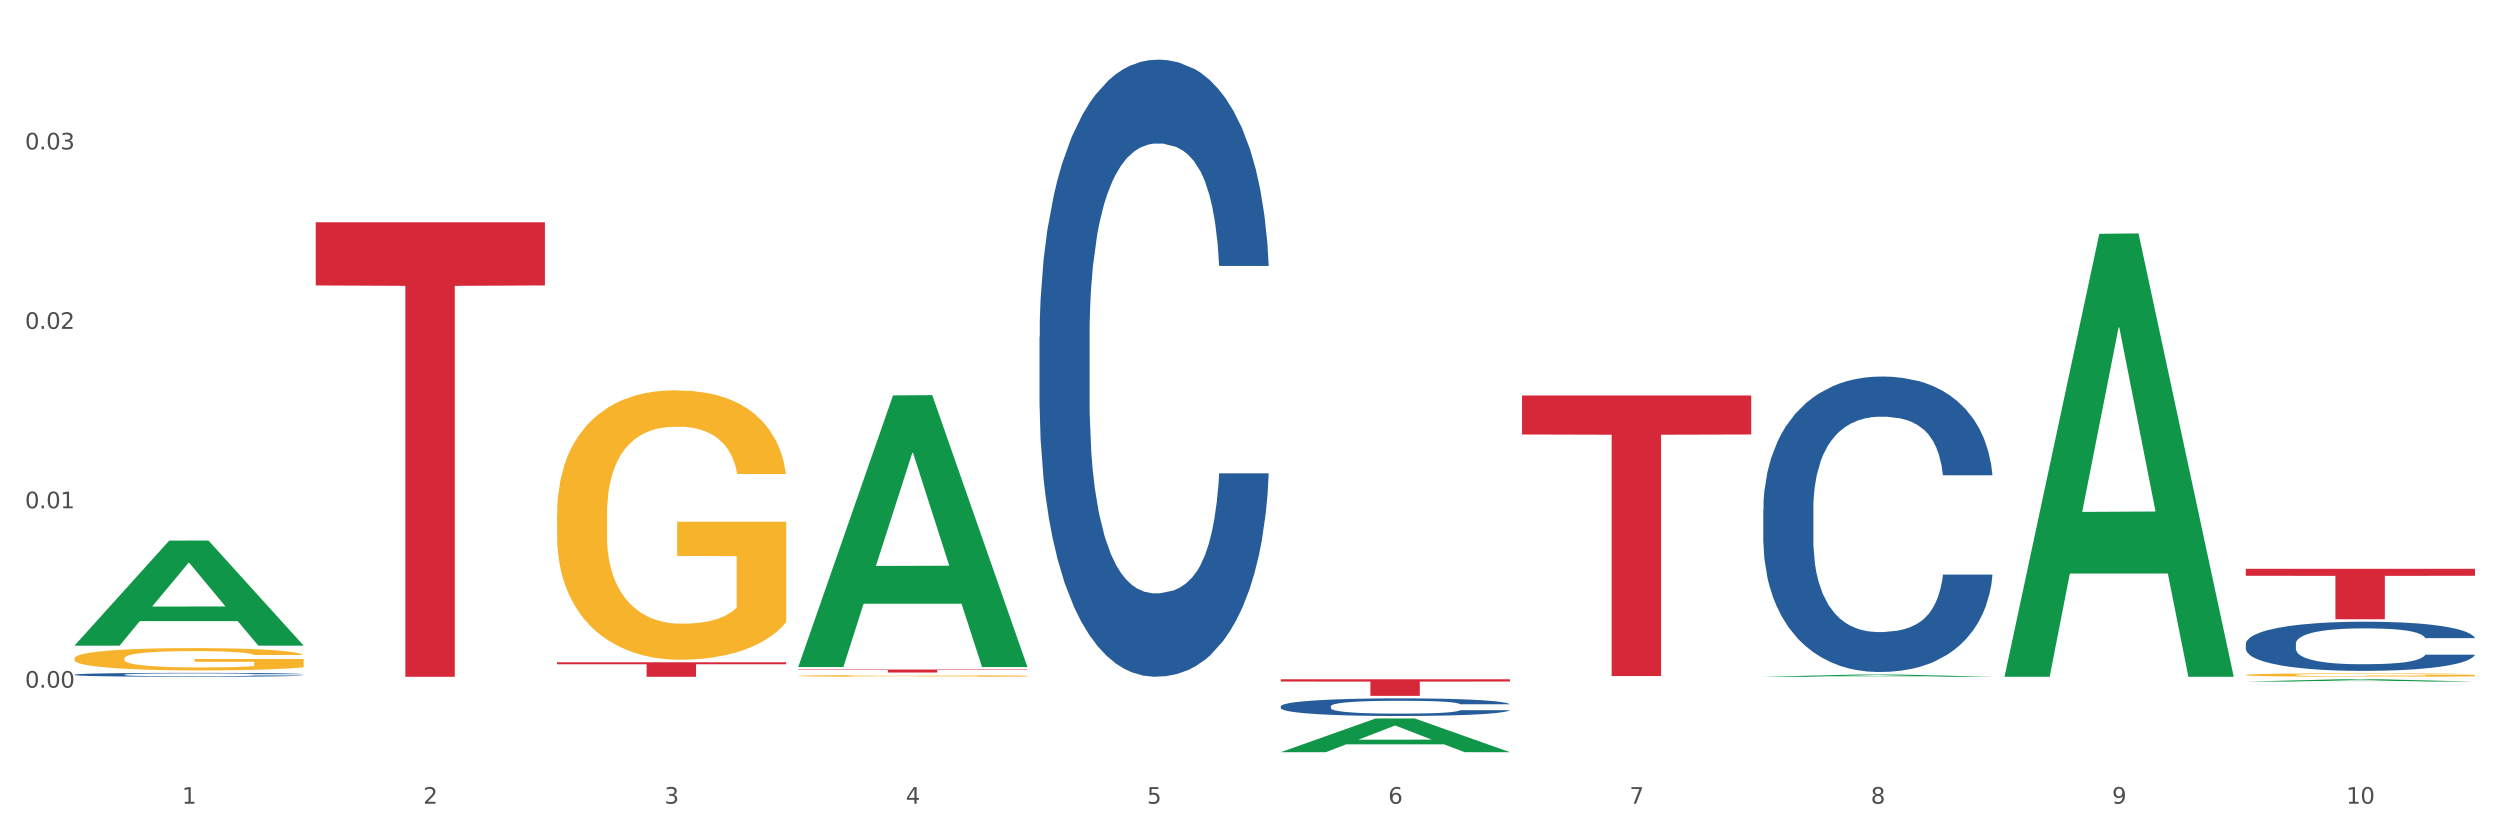 <?xml version="1.0" encoding="utf-8" standalone="no"?>
<!DOCTYPE svg PUBLIC "-//W3C//DTD SVG 1.1//EN"
  "http://www.w3.org/Graphics/SVG/1.1/DTD/svg11.dtd">
<svg xmlns:xlink="http://www.w3.org/1999/xlink" width="1080pt" height="360pt" viewBox="0 0 1080 360" xmlns="http://www.w3.org/2000/svg" version="1.1">
 <rect x="0" y="0" width="1080" height="360" fill="#333333" stroke="none"/>
 <defs>
  <style type="text/css">*{stroke-linejoin: round; stroke-linecap: butt}</style>
 </defs>
 <g id="figure_1">
  <g id="patch_1">
   <path d="M 0 360 
L 1080 360 
L 1080 0 
L 0 0 
z
" style="fill: #ffffff; stroke: #ffffff; stroke-linejoin: miter"/>
  </g>
  <g id="axes_1">
   <g id="matplotlib.axis_1">
    <g id="xtick_1">
     <g id="text_1">
      <!-- 1 -->
      <g style="fill: #4d4d4d" transform="translate(78.627 347.204) scale(0.096 -0.096)">
       <defs>
        <path id="DejaVuSans-31" d="M 794 531 
L 1825 531 
L 1825 4091 
L 703 3866 
L 703 4441 
L 1819 4666 
L 2450 4666 
L 2450 531 
L 3481 531 
L 3481 0 
L 794 0 
L 794 531 
z
" transform="scale(0.016)"/>
       </defs>
       <use xlink:href="#DejaVuSans-31"/>
      </g>
     </g>
    </g>
    <g id="xtick_2">
     <g id="text_2">
      <!-- 2 -->
      <g style="fill: #4d4d4d" transform="translate(182.851 347.204) scale(0.096 -0.096)">
       <defs>
        <path id="DejaVuSans-32" d="M 1228 531 
L 3431 531 
L 3431 0 
L 469 0 
L 469 531 
Q 828 903 1448 1529 
Q 2069 2156 2228 2338 
Q 2531 2678 2651 2914 
Q 2772 3150 2772 3378 
Q 2772 3750 2511 3984 
Q 2250 4219 1831 4219 
Q 1534 4219 1204 4116 
Q 875 4013 500 3803 
L 500 4441 
Q 881 4594 1212 4672 
Q 1544 4750 1819 4750 
Q 2544 4750 2975 4387 
Q 3406 4025 3406 3419 
Q 3406 3131 3298 2873 
Q 3191 2616 2906 2266 
Q 2828 2175 2409 1742 
Q 1991 1309 1228 531 
z
" transform="scale(0.016)"/>
       </defs>
       <use xlink:href="#DejaVuSans-32"/>
      </g>
     </g>
    </g>
    <g id="xtick_3">
     <g id="text_3">
      <!-- 3 -->
      <g style="fill: #4d4d4d" transform="translate(287.074 347.204) scale(0.096 -0.096)">
       <defs>
        <path id="DejaVuSans-33" d="M 2597 2516 
Q 3050 2419 3304 2112 
Q 3559 1806 3559 1356 
Q 3559 666 3084 287 
Q 2609 -91 1734 -91 
Q 1441 -91 1130 -33 
Q 819 25 488 141 
L 488 750 
Q 750 597 1062 519 
Q 1375 441 1716 441 
Q 2309 441 2620 675 
Q 2931 909 2931 1356 
Q 2931 1769 2642 2001 
Q 2353 2234 1838 2234 
L 1294 2234 
L 1294 2753 
L 1863 2753 
Q 2328 2753 2575 2939 
Q 2822 3125 2822 3475 
Q 2822 3834 2567 4026 
Q 2313 4219 1838 4219 
Q 1578 4219 1281 4162 
Q 984 4106 628 3988 
L 628 4550 
Q 988 4650 1302 4700 
Q 1616 4750 1894 4750 
Q 2613 4750 3031 4423 
Q 3450 4097 3450 3541 
Q 3450 3153 3228 2886 
Q 3006 2619 2597 2516 
z
" transform="scale(0.016)"/>
       </defs>
       <use xlink:href="#DejaVuSans-33"/>
      </g>
     </g>
    </g>
    <g id="xtick_4">
     <g id="text_4">
      <!-- 4 -->
      <g style="fill: #4d4d4d" transform="translate(391.298 347.204) scale(0.096 -0.096)">
       <defs>
        <path id="DejaVuSans-34" d="M 2419 4116 
L 825 1625 
L 2419 1625 
L 2419 4116 
z
M 2253 4666 
L 3047 4666 
L 3047 1625 
L 3713 1625 
L 3713 1100 
L 3047 1100 
L 3047 0 
L 2419 0 
L 2419 1100 
L 313 1100 
L 313 1709 
L 2253 4666 
z
" transform="scale(0.016)"/>
       </defs>
       <use xlink:href="#DejaVuSans-34"/>
      </g>
     </g>
    </g>
    <g id="xtick_5">
     <g id="text_5">
      <!-- 5 -->
      <g style="fill: #4d4d4d" transform="translate(495.522 347.204) scale(0.096 -0.096)">
       <defs>
        <path id="DejaVuSans-35" d="M 691 4666 
L 3169 4666 
L 3169 4134 
L 1269 4134 
L 1269 2991 
Q 1406 3038 1543 3061 
Q 1681 3084 1819 3084 
Q 2600 3084 3056 2656 
Q 3513 2228 3513 1497 
Q 3513 744 3044 326 
Q 2575 -91 1722 -91 
Q 1428 -91 1123 -41 
Q 819 9 494 109 
L 494 744 
Q 775 591 1075 516 
Q 1375 441 1709 441 
Q 2250 441 2565 725 
Q 2881 1009 2881 1497 
Q 2881 1984 2565 2268 
Q 2250 2553 1709 2553 
Q 1456 2553 1204 2497 
Q 953 2441 691 2322 
L 691 4666 
z
" transform="scale(0.016)"/>
       </defs>
       <use xlink:href="#DejaVuSans-35"/>
      </g>
     </g>
    </g>
    <g id="xtick_6">
     <g id="text_6">
      <!-- 6 -->
      <g style="fill: #4d4d4d" transform="translate(599.745 347.204) scale(0.096 -0.096)">
       <defs>
        <path id="DejaVuSans-36" d="M 2113 2584 
Q 1688 2584 1439 2293 
Q 1191 2003 1191 1497 
Q 1191 994 1439 701 
Q 1688 409 2113 409 
Q 2538 409 2786 701 
Q 3034 994 3034 1497 
Q 3034 2003 2786 2293 
Q 2538 2584 2113 2584 
z
M 3366 4563 
L 3366 3988 
Q 3128 4100 2886 4159 
Q 2644 4219 2406 4219 
Q 1781 4219 1451 3797 
Q 1122 3375 1075 2522 
Q 1259 2794 1537 2939 
Q 1816 3084 2150 3084 
Q 2853 3084 3261 2657 
Q 3669 2231 3669 1497 
Q 3669 778 3244 343 
Q 2819 -91 2113 -91 
Q 1303 -91 875 529 
Q 447 1150 447 2328 
Q 447 3434 972 4092 
Q 1497 4750 2381 4750 
Q 2619 4750 2861 4703 
Q 3103 4656 3366 4563 
z
" transform="scale(0.016)"/>
       </defs>
       <use xlink:href="#DejaVuSans-36"/>
      </g>
     </g>
    </g>
    <g id="xtick_7">
     <g id="text_7">
      <!-- 7 -->
      <g style="fill: #4d4d4d" transform="translate(703.969 347.204) scale(0.096 -0.096)">
       <defs>
        <path id="DejaVuSans-37" d="M 525 4666 
L 3525 4666 
L 3525 4397 
L 1831 0 
L 1172 0 
L 2766 4134 
L 525 4134 
L 525 4666 
z
" transform="scale(0.016)"/>
       </defs>
       <use xlink:href="#DejaVuSans-37"/>
      </g>
     </g>
    </g>
    <g id="xtick_8">
     <g id="text_8">
      <!-- 8 -->
      <g style="fill: #4d4d4d" transform="translate(808.193 347.204) scale(0.096 -0.096)">
       <defs>
        <path id="DejaVuSans-38" d="M 2034 2216 
Q 1584 2216 1326 1975 
Q 1069 1734 1069 1313 
Q 1069 891 1326 650 
Q 1584 409 2034 409 
Q 2484 409 2743 651 
Q 3003 894 3003 1313 
Q 3003 1734 2745 1975 
Q 2488 2216 2034 2216 
z
M 1403 2484 
Q 997 2584 770 2862 
Q 544 3141 544 3541 
Q 544 4100 942 4425 
Q 1341 4750 2034 4750 
Q 2731 4750 3128 4425 
Q 3525 4100 3525 3541 
Q 3525 3141 3298 2862 
Q 3072 2584 2669 2484 
Q 3125 2378 3379 2068 
Q 3634 1759 3634 1313 
Q 3634 634 3220 271 
Q 2806 -91 2034 -91 
Q 1263 -91 848 271 
Q 434 634 434 1313 
Q 434 1759 690 2068 
Q 947 2378 1403 2484 
z
M 1172 3481 
Q 1172 3119 1398 2916 
Q 1625 2713 2034 2713 
Q 2441 2713 2670 2916 
Q 2900 3119 2900 3481 
Q 2900 3844 2670 4047 
Q 2441 4250 2034 4250 
Q 1625 4250 1398 4047 
Q 1172 3844 1172 3481 
z
" transform="scale(0.016)"/>
       </defs>
       <use xlink:href="#DejaVuSans-38"/>
      </g>
     </g>
    </g>
    <g id="xtick_9">
     <g id="text_9">
      <!-- 9 -->
      <g style="fill: #4d4d4d" transform="translate(912.416 347.204) scale(0.096 -0.096)">
       <defs>
        <path id="DejaVuSans-39" d="M 703 97 
L 703 672 
Q 941 559 1184 500 
Q 1428 441 1663 441 
Q 2288 441 2617 861 
Q 2947 1281 2994 2138 
Q 2813 1869 2534 1725 
Q 2256 1581 1919 1581 
Q 1219 1581 811 2004 
Q 403 2428 403 3163 
Q 403 3881 828 4315 
Q 1253 4750 1959 4750 
Q 2769 4750 3195 4129 
Q 3622 3509 3622 2328 
Q 3622 1225 3098 567 
Q 2575 -91 1691 -91 
Q 1453 -91 1209 -44 
Q 966 3 703 97 
z
M 1959 2075 
Q 2384 2075 2632 2365 
Q 2881 2656 2881 3163 
Q 2881 3666 2632 3958 
Q 2384 4250 1959 4250 
Q 1534 4250 1286 3958 
Q 1038 3666 1038 3163 
Q 1038 2656 1286 2365 
Q 1534 2075 1959 2075 
z
" transform="scale(0.016)"/>
       </defs>
       <use xlink:href="#DejaVuSans-39"/>
      </g>
     </g>
    </g>
    <g id="xtick_10">
     <g id="text_10">
      <!-- 10 -->
      <g style="fill: #4d4d4d" transform="translate(1013.586 347.204) scale(0.096 -0.096)">
       <defs>
        <path id="DejaVuSans-30" d="M 2034 4250 
Q 1547 4250 1301 3770 
Q 1056 3291 1056 2328 
Q 1056 1369 1301 889 
Q 1547 409 2034 409 
Q 2525 409 2770 889 
Q 3016 1369 3016 2328 
Q 3016 3291 2770 3770 
Q 2525 4250 2034 4250 
z
M 2034 4750 
Q 2819 4750 3233 4129 
Q 3647 3509 3647 2328 
Q 3647 1150 3233 529 
Q 2819 -91 2034 -91 
Q 1250 -91 836 529 
Q 422 1150 422 2328 
Q 422 3509 836 4129 
Q 1250 4750 2034 4750 
z
" transform="scale(0.016)"/>
       </defs>
       <use xlink:href="#DejaVuSans-31"/>
       <use xlink:href="#DejaVuSans-30" transform="translate(63.623 0)"/>
      </g>
     </g>
    </g>
    <g id="xtick_11"/>
    <g id="xtick_12"/>
    <g id="xtick_13"/>
    <g id="xtick_14"/>
    <g id="xtick_15"/>
    <g id="xtick_16"/>
    <g id="xtick_17"/>
    <g id="xtick_18"/>
    <g id="xtick_19"/>
   </g>
   <g id="matplotlib.axis_2">
    <g id="ytick_1">
     <g id="text_11">
      <!-- 0.00 -->
      <g style="fill: #4d4d4d" transform="translate(10.8 297.082) scale(0.096 -0.096)">
       <defs>
        <path id="DejaVuSans-2e" d="M 684 794 
L 1344 794 
L 1344 0 
L 684 0 
L 684 794 
z
" transform="scale(0.016)"/>
       </defs>
       <use xlink:href="#DejaVuSans-30"/>
       <use xlink:href="#DejaVuSans-2e" transform="translate(63.623 0)"/>
       <use xlink:href="#DejaVuSans-30" transform="translate(95.41 0)"/>
       <use xlink:href="#DejaVuSans-30" transform="translate(159.033 0)"/>
      </g>
     </g>
    </g>
    <g id="ytick_2">
     <g id="text_12">
      <!-- 0.01 -->
      <g style="fill: #4d4d4d" transform="translate(10.8 219.576) scale(0.096 -0.096)">
       <use xlink:href="#DejaVuSans-30"/>
       <use xlink:href="#DejaVuSans-2e" transform="translate(63.623 0)"/>
       <use xlink:href="#DejaVuSans-30" transform="translate(95.41 0)"/>
       <use xlink:href="#DejaVuSans-31" transform="translate(159.033 0)"/>
      </g>
     </g>
    </g>
    <g id="ytick_3">
     <g id="text_13">
      <!-- 0.02 -->
      <g style="fill: #4d4d4d" transform="translate(10.8 142.071) scale(0.096 -0.096)">
       <use xlink:href="#DejaVuSans-30"/>
       <use xlink:href="#DejaVuSans-2e" transform="translate(63.623 0)"/>
       <use xlink:href="#DejaVuSans-30" transform="translate(95.41 0)"/>
       <use xlink:href="#DejaVuSans-32" transform="translate(159.033 0)"/>
      </g>
     </g>
    </g>
    <g id="ytick_4">
     <g id="text_14">
      <!-- 0.03 -->
      <g style="fill: #4d4d4d" transform="translate(10.8 64.565) scale(0.096 -0.096)">
       <use xlink:href="#DejaVuSans-30"/>
       <use xlink:href="#DejaVuSans-2e" transform="translate(63.623 0)"/>
       <use xlink:href="#DejaVuSans-30" transform="translate(95.41 0)"/>
       <use xlink:href="#DejaVuSans-33" transform="translate(159.033 0)"/>
      </g>
     </g>
    </g>
    <g id="ytick_5"/>
    <g id="ytick_6"/>
    <g id="ytick_7"/>
    <g id="ytick_8"/>
    <g id="ytick_9"/>
   </g>
   <g id="PolyCollection_1">
    <path d="M 32.175 278.83 
L 32.277 278.788 
L 73.107 233.544 
L 90.051 233.502 
L 131.187 278.916 
L 111.589 278.916 
L 102.709 268.34 
L 60.552 268.34 
L 60.246 268.511 
L 51.671 278.916 
L 32.175 278.916 
L 32.175 278.83 
L 65.86 262.029 
L 97.401 261.987 
L 81.783 243.181 
L 81.579 243.096 
L 81.375 243.224 
L 65.758 261.987 
L 65.86 262.029 
L 32.175 278.83 
z
" clip-path="url(#p5b0a35cf0f)" style="fill: #109648"/>
    <path d="M 970.188 245.721 
L 1069.2 245.721 
L 1069.2 248.749 
L 1030.252 248.769 
L 1030.252 267.51 
L 1008.901 267.51 
L 1008.901 248.769 
L 970.188 248.749 
L 970.188 245.741 
L 970.188 245.721 
z
" clip-path="url(#p5b0a35cf0f)" style="fill: #d62839"/>
    <path d="M 32.175 284.432 
L 32.292 284.423 
L 32.292 284.107 
L 32.526 283.835 
L 33.695 283.176 
L 35.448 282.631 
L 36.734 282.341 
L 38.02 282.104 
L 39.54 281.867 
L 41.41 281.621 
L 44.8 281.26 
L 46.904 281.076 
L 49.476 280.883 
L 54.152 280.601 
L 57.542 280.443 
L 61.049 280.312 
L 66.777 280.153 
L 70.517 280.083 
L 74.492 280.03 
L 79.285 279.995 
L 82.909 279.986 
L 90.858 280.013 
L 97.638 280.092 
L 100.911 280.153 
L 105.119 280.259 
L 107.34 280.329 
L 110.964 280.47 
L 114.705 280.654 
L 117.277 280.812 
L 121.134 281.111 
L 124.057 281.41 
L 126.745 281.779 
L 128.148 282.034 
L 129.2 282.271 
L 130.135 282.543 
L 131.071 282.974 
L 110.029 282.974 
L 109.211 282.666 
L 107.925 282.376 
L 106.054 282.095 
L 104.418 281.919 
L 101.612 281.7 
L 99.041 281.559 
L 96.352 281.454 
L 93.079 281.366 
L 90.507 281.322 
L 86.883 281.287 
L 79.752 281.296 
L 74.96 281.366 
L 71.686 281.454 
L 69.582 281.533 
L 67.712 281.621 
L 65.608 281.744 
L 63.153 281.928 
L 61.399 282.095 
L 59.646 282.306 
L 58.243 282.517 
L 56.957 282.763 
L 55.905 283.026 
L 55.087 283.299 
L 54.386 283.633 
L 53.801 284.186 
L 53.801 285.39 
L 54.035 285.662 
L 54.619 286.022 
L 55.321 286.295 
L 56.49 286.62 
L 57.542 286.84 
L 59.529 287.156 
L 61.75 287.419 
L 63.504 287.586 
L 65.257 287.727 
L 68.296 287.92 
L 71.686 288.078 
L 74.609 288.175 
L 78.583 288.263 
L 81.272 288.298 
L 83.61 288.316 
L 89.338 288.316 
L 93.429 288.289 
L 97.988 288.228 
L 101.495 288.149 
L 104.418 288.052 
L 107.691 287.894 
L 109.795 287.745 
L 109.795 285.908 
L 84.078 285.899 
L 84.078 284.678 
L 131.187 284.678 
L 131.187 288.263 
L 129.2 288.447 
L 126.979 288.614 
L 124.641 288.764 
L 121.134 288.948 
L 116.926 289.124 
L 113.185 289.247 
L 109.211 289.352 
L 104.535 289.449 
L 98.456 289.537 
L 94.715 289.572 
L 90.039 289.598 
L 84.545 289.607 
L 79.752 289.59 
L 75.076 289.546 
L 70.167 289.467 
L 65.374 289.352 
L 61.75 289.238 
L 58.126 289.098 
L 54.269 288.913 
L 51.229 288.737 
L 48.891 288.579 
L 46.32 288.377 
L 43.514 288.114 
L 41.41 287.876 
L 39.54 287.63 
L 37.552 287.314 
L 36.15 287.042 
L 34.747 286.699 
L 33.928 286.444 
L 32.993 286.049 
L 32.292 285.495 
L 32.175 284.432 
z
" clip-path="url(#p5b0a35cf0f)" style="fill: #f7b32b"/>
    <path d="M 970.188 278.122 
L 970.305 278.103 
L 970.305 277.56 
L 970.656 276.823 
L 971.943 275.465 
L 973.582 274.438 
L 976.39 273.235 
L 977.912 272.731 
L 979.902 272.169 
L 983.998 271.257 
L 988.679 270.481 
L 991.956 270.055 
L 994.414 269.783 
L 999.915 269.298 
L 1003.075 269.085 
L 1006.352 268.91 
L 1009.161 268.794 
L 1013.842 268.658 
L 1017.587 268.6 
L 1021.917 268.581 
L 1025.546 268.6 
L 1030.344 268.678 
L 1037.366 268.91 
L 1040.058 269.046 
L 1043.686 269.279 
L 1047.431 269.589 
L 1050.474 269.9 
L 1053.985 270.346 
L 1057.613 270.927 
L 1061.125 271.664 
L 1063.582 272.343 
L 1065.572 273.061 
L 1067.327 273.933 
L 1068.615 274.884 
L 1069.2 275.679 
L 1047.782 275.679 
L 1047.197 274.961 
L 1046.027 274.185 
L 1044.857 273.662 
L 1043.569 273.235 
L 1041.58 272.75 
L 1039.824 272.44 
L 1036.898 272.072 
L 1034.206 271.839 
L 1031.983 271.703 
L 1029.291 271.587 
L 1023.556 271.47 
L 1019.46 271.47 
L 1016.885 271.509 
L 1013.725 271.606 
L 1011.033 271.742 
L 1007.873 271.975 
L 1005.415 272.227 
L 1002.958 272.556 
L 1001.553 272.789 
L 999.447 273.216 
L 998.042 273.565 
L 996.17 274.166 
L 995.116 274.593 
L 993.244 275.698 
L 992.424 276.513 
L 992.073 277.075 
L 991.839 277.696 
L 991.839 280.721 
L 992.541 282.078 
L 993.127 282.66 
L 994.063 283.32 
L 995.818 284.173 
L 998.393 285.007 
L 1001.085 285.608 
L 1003.309 285.976 
L 1005.415 286.248 
L 1007.522 286.461 
L 1010.097 286.655 
L 1012.203 286.772 
L 1015.363 286.888 
L 1019.109 286.946 
L 1022.035 286.946 
L 1028.003 286.849 
L 1030.695 286.752 
L 1033.27 286.616 
L 1036.079 286.403 
L 1038.303 286.17 
L 1039.59 285.996 
L 1041.697 285.627 
L 1043.335 285.239 
L 1044.739 284.793 
L 1045.676 284.406 
L 1046.729 283.824 
L 1047.548 283.164 
L 1047.782 282.815 
L 1069.2 282.815 
L 1068.732 283.514 
L 1067.913 284.192 
L 1066.274 285.104 
L 1064.987 285.627 
L 1062.997 286.267 
L 1060.89 286.81 
L 1057.965 287.412 
L 1055.273 287.858 
L 1052.464 288.245 
L 1049.421 288.594 
L 1043.92 289.079 
L 1041.931 289.215 
L 1037.717 289.448 
L 1034.44 289.584 
L 1029.642 289.719 
L 1024.726 289.797 
L 1019.577 289.816 
L 1015.012 289.777 
L 1009.98 289.661 
L 1006.82 289.545 
L 1003.309 289.37 
L 999.212 289.099 
L 995.35 288.769 
L 991.722 288.381 
L 988.328 287.935 
L 985.168 287.431 
L 981.072 286.597 
L 978.029 285.782 
L 975.805 285.026 
L 974.284 284.386 
L 972.762 283.572 
L 971.943 283.009 
L 970.656 281.652 
L 970.188 280.391 
L 970.188 278.122 
z
" clip-path="url(#p5b0a35cf0f)" style="fill: #255c99"/>
    <path d="M 761.74 220.015 
L 761.857 219.898 
L 761.857 216.634 
L 762.208 212.203 
L 763.496 204.042 
L 765.134 197.863 
L 767.943 190.634 
L 769.465 187.603 
L 771.454 184.222 
L 775.551 178.743 
L 780.232 174.079 
L 783.509 171.514 
L 785.967 169.882 
L 791.467 166.967 
L 794.627 165.685 
L 797.904 164.635 
L 800.713 163.936 
L 805.395 163.12 
L 809.14 162.77 
L 813.47 162.653 
L 817.098 162.77 
L 821.897 163.236 
L 828.919 164.635 
L 831.611 165.452 
L 835.239 166.851 
L 838.984 168.716 
L 842.027 170.581 
L 845.538 173.263 
L 849.166 176.761 
L 852.677 181.191 
L 855.135 185.271 
L 857.125 189.585 
L 858.88 194.832 
L 860.168 200.544 
L 860.753 205.325 
L 839.335 205.325 
L 838.75 201.011 
L 837.58 196.347 
L 836.409 193.199 
L 835.122 190.634 
L 833.132 187.72 
L 831.377 185.854 
L 828.451 183.639 
L 825.759 182.24 
L 823.535 181.424 
L 820.843 180.725 
L 815.109 180.025 
L 811.012 180.025 
L 808.438 180.258 
L 805.278 180.841 
L 802.586 181.657 
L 799.426 183.056 
L 796.968 184.572 
L 794.51 186.554 
L 793.106 187.953 
L 790.999 190.518 
L 789.595 192.616 
L 787.722 196.231 
L 786.669 198.796 
L 784.796 205.441 
L 783.977 210.338 
L 783.626 213.719 
L 783.392 217.45 
L 783.392 235.637 
L 784.094 243.799 
L 784.679 247.296 
L 785.616 251.26 
L 787.371 256.39 
L 789.946 261.403 
L 792.638 265.018 
L 794.862 267.233 
L 796.968 268.865 
L 799.075 270.147 
L 801.65 271.313 
L 803.756 272.013 
L 806.916 272.712 
L 810.661 273.062 
L 813.587 273.062 
L 819.556 272.479 
L 822.248 271.896 
L 824.823 271.08 
L 827.632 269.798 
L 829.855 268.399 
L 831.143 267.349 
L 833.249 265.134 
L 834.888 262.802 
L 836.292 260.121 
L 837.229 257.789 
L 838.282 254.291 
L 839.101 250.327 
L 839.335 248.229 
L 860.753 248.229 
L 860.285 252.426 
L 859.465 256.507 
L 857.827 261.986 
L 856.539 265.134 
L 854.55 268.981 
L 852.443 272.246 
L 849.517 275.86 
L 846.825 278.542 
L 844.017 280.873 
L 840.974 282.972 
L 835.473 285.887 
L 833.483 286.703 
L 829.27 288.102 
L 825.993 288.918 
L 821.195 289.734 
L 816.279 290.2 
L 811.13 290.317 
L 806.565 290.084 
L 801.533 289.384 
L 798.373 288.685 
L 794.862 287.636 
L 790.765 286.003 
L 786.903 284.021 
L 783.275 281.69 
L 779.881 279.008 
L 776.721 275.977 
L 772.625 270.963 
L 769.582 266.067 
L 767.358 261.52 
L 765.837 257.672 
L 764.315 252.776 
L 763.496 249.395 
L 762.208 241.234 
L 761.74 233.655 
L 761.74 220.015 
z
" clip-path="url(#p5b0a35cf0f)" style="fill: #255c99"/>
    <path d="M 553.293 305.117 
L 553.41 305.11 
L 553.41 304.916 
L 553.761 304.652 
L 555.049 304.165 
L 556.687 303.797 
L 559.496 303.366 
L 561.017 303.185 
L 563.007 302.983 
L 567.103 302.657 
L 571.785 302.379 
L 575.062 302.226 
L 577.52 302.129 
L 583.02 301.955 
L 586.18 301.878 
L 589.457 301.816 
L 592.266 301.774 
L 596.948 301.725 
L 600.693 301.705 
L 605.023 301.698 
L 608.651 301.705 
L 613.45 301.732 
L 620.472 301.816 
L 623.164 301.864 
L 626.792 301.948 
L 630.537 302.059 
L 633.58 302.17 
L 637.091 302.33 
L 640.719 302.539 
L 644.23 302.803 
L 646.688 303.046 
L 648.677 303.303 
L 650.433 303.616 
L 651.72 303.957 
L 652.306 304.242 
L 630.888 304.242 
L 630.303 303.984 
L 629.132 303.706 
L 627.962 303.519 
L 626.675 303.366 
L 624.685 303.192 
L 622.929 303.081 
L 620.004 302.949 
L 617.312 302.865 
L 615.088 302.817 
L 612.396 302.775 
L 606.661 302.733 
L 602.565 302.733 
L 599.99 302.747 
L 596.83 302.782 
L 594.139 302.831 
L 590.979 302.914 
L 588.521 303.004 
L 586.063 303.122 
L 584.659 303.206 
L 582.552 303.359 
L 581.148 303.484 
L 579.275 303.699 
L 578.222 303.852 
L 576.349 304.248 
L 575.53 304.54 
L 575.179 304.742 
L 574.945 304.964 
L 574.945 306.049 
L 575.647 306.535 
L 576.232 306.744 
L 577.168 306.98 
L 578.924 307.286 
L 581.499 307.585 
L 584.191 307.8 
L 586.414 307.932 
L 588.521 308.03 
L 590.628 308.106 
L 593.202 308.176 
L 595.309 308.217 
L 598.469 308.259 
L 602.214 308.28 
L 605.14 308.28 
L 611.109 308.245 
L 613.801 308.21 
L 616.375 308.162 
L 619.184 308.085 
L 621.408 308.002 
L 622.695 307.939 
L 624.802 307.807 
L 626.441 307.668 
L 627.845 307.508 
L 628.781 307.369 
L 629.835 307.161 
L 630.654 306.924 
L 630.888 306.799 
L 652.306 306.799 
L 651.837 307.05 
L 651.018 307.293 
L 649.38 307.619 
L 648.092 307.807 
L 646.103 308.037 
L 643.996 308.231 
L 641.07 308.447 
L 638.378 308.606 
L 635.569 308.745 
L 632.526 308.871 
L 627.026 309.044 
L 625.036 309.093 
L 620.823 309.176 
L 617.546 309.225 
L 612.747 309.274 
L 607.832 309.302 
L 602.682 309.308 
L 598.118 309.295 
L 593.085 309.253 
L 589.925 309.211 
L 586.414 309.149 
L 582.318 309.051 
L 578.456 308.933 
L 574.828 308.794 
L 571.434 308.634 
L 568.274 308.454 
L 564.177 308.155 
L 561.135 307.863 
L 558.911 307.592 
L 557.389 307.362 
L 555.868 307.07 
L 555.049 306.869 
L 553.761 306.382 
L 553.293 305.93 
L 553.293 305.117 
z
" clip-path="url(#p5b0a35cf0f)" style="fill: #255c99"/>
    <path d="M 449.069 145.549 
L 449.187 145.306 
L 449.187 138.488 
L 449.538 129.236 
L 450.825 112.193 
L 452.464 99.289 
L 455.272 84.193 
L 456.794 77.863 
L 458.783 70.802 
L 462.88 59.359 
L 467.561 49.62 
L 470.838 44.264 
L 473.296 40.855 
L 478.797 34.768 
L 481.957 32.09 
L 485.234 29.899 
L 488.042 28.438 
L 492.724 26.733 
L 496.469 26.003 
L 500.799 25.759 
L 504.427 26.003 
L 509.226 26.977 
L 516.248 29.899 
L 518.94 31.603 
L 522.568 34.525 
L 526.313 38.42 
L 529.356 42.316 
L 532.867 47.916 
L 536.495 55.22 
L 540.006 64.472 
L 542.464 72.994 
L 544.454 82.002 
L 546.209 92.959 
L 547.497 104.889 
L 548.082 114.871 
L 526.664 114.871 
L 526.079 105.863 
L 524.909 96.124 
L 523.738 89.55 
L 522.451 84.193 
L 520.461 78.107 
L 518.706 74.211 
L 515.78 69.585 
L 513.088 66.663 
L 510.864 64.959 
L 508.173 63.498 
L 502.438 62.037 
L 498.342 62.037 
L 495.767 62.524 
L 492.607 63.742 
L 489.915 65.446 
L 486.755 68.368 
L 484.297 71.533 
L 481.84 75.672 
L 480.435 78.594 
L 478.328 83.95 
L 476.924 88.332 
L 475.051 95.88 
L 473.998 101.237 
L 472.126 115.115 
L 471.306 125.341 
L 470.955 132.401 
L 470.721 140.193 
L 470.721 178.175 
L 471.423 195.218 
L 472.009 202.522 
L 472.945 210.8 
L 474.7 221.513 
L 477.275 231.983 
L 479.967 239.53 
L 482.191 244.156 
L 484.297 247.565 
L 486.404 250.243 
L 488.979 252.678 
L 491.085 254.139 
L 494.245 255.6 
L 497.991 256.33 
L 500.916 256.33 
L 506.885 255.113 
L 509.577 253.895 
L 512.152 252.191 
L 514.961 249.513 
L 517.184 246.591 
L 518.472 244.4 
L 520.578 239.774 
L 522.217 234.904 
L 523.621 229.304 
L 524.558 224.435 
L 525.611 217.131 
L 526.43 208.852 
L 526.664 204.47 
L 548.082 204.47 
L 547.614 213.235 
L 546.795 221.757 
L 545.156 233.2 
L 543.869 239.774 
L 541.879 247.808 
L 539.772 254.626 
L 536.846 262.173 
L 534.155 267.773 
L 531.346 272.643 
L 528.303 277.025 
L 522.802 283.112 
L 520.813 284.817 
L 516.599 287.738 
L 513.322 289.443 
L 508.524 291.147 
L 503.608 292.121 
L 498.459 292.364 
L 493.894 291.877 
L 488.862 290.417 
L 485.702 288.956 
L 482.191 286.764 
L 478.094 283.356 
L 474.232 279.217 
L 470.604 274.347 
L 467.21 268.747 
L 464.05 262.417 
L 459.954 251.948 
L 456.911 241.722 
L 454.687 232.226 
L 453.166 224.191 
L 451.644 213.965 
L 450.825 206.905 
L 449.538 189.861 
L 449.069 174.036 
L 449.069 145.549 
z
" clip-path="url(#p5b0a35cf0f)" style="fill: #255c99"/>
    <path d="M 970.188 291.57 
L 970.304 291.568 
L 970.304 291.52 
L 970.538 291.478 
L 971.707 291.377 
L 973.461 291.293 
L 974.747 291.249 
L 976.032 291.212 
L 977.552 291.176 
L 979.422 291.138 
L 982.813 291.083 
L 984.917 291.054 
L 987.488 291.025 
L 992.164 290.981 
L 995.554 290.957 
L 999.061 290.937 
L 1004.789 290.913 
L 1008.53 290.902 
L 1012.505 290.894 
L 1017.297 290.888 
L 1020.921 290.887 
L 1028.87 290.891 
L 1035.65 290.903 
L 1038.923 290.913 
L 1043.132 290.929 
L 1045.353 290.94 
L 1048.977 290.961 
L 1052.717 290.99 
L 1055.289 291.014 
L 1059.147 291.06 
L 1062.069 291.106 
L 1064.758 291.162 
L 1066.161 291.201 
L 1067.213 291.238 
L 1068.148 291.28 
L 1069.083 291.346 
L 1048.041 291.346 
L 1047.223 291.298 
L 1045.937 291.254 
L 1044.067 291.211 
L 1042.43 291.184 
L 1039.625 291.15 
L 1037.053 291.128 
L 1034.364 291.112 
L 1031.091 291.099 
L 1028.52 291.092 
L 1024.896 291.087 
L 1017.765 291.088 
L 1012.972 291.099 
L 1009.699 291.112 
L 1007.595 291.124 
L 1005.724 291.138 
L 1003.62 291.157 
L 1001.165 291.185 
L 999.412 291.211 
L 997.659 291.243 
L 996.256 291.276 
L 994.97 291.313 
L 993.918 291.354 
L 993.1 291.396 
L 992.398 291.447 
L 991.814 291.532 
L 991.814 291.717 
L 992.047 291.759 
L 992.632 291.814 
L 993.333 291.856 
L 994.502 291.906 
L 995.554 291.939 
L 997.542 291.988 
L 999.763 292.028 
L 1001.516 292.054 
L 1003.27 292.076 
L 1006.309 292.105 
L 1009.699 292.13 
L 1012.621 292.144 
L 1016.596 292.158 
L 1019.285 292.163 
L 1021.623 292.166 
L 1027.351 292.166 
L 1031.442 292.162 
L 1036.001 292.152 
L 1039.508 292.14 
L 1042.43 292.126 
L 1045.704 292.101 
L 1047.808 292.078 
L 1047.808 291.796 
L 1022.09 291.795 
L 1022.09 291.607 
L 1069.2 291.607 
L 1069.2 292.158 
L 1067.213 292.186 
L 1064.992 292.212 
L 1062.654 292.235 
L 1059.147 292.263 
L 1054.938 292.29 
L 1051.198 292.309 
L 1047.223 292.325 
L 1042.547 292.34 
L 1036.469 292.354 
L 1032.728 292.359 
L 1028.052 292.363 
L 1022.558 292.364 
L 1017.765 292.362 
L 1013.089 292.355 
L 1008.179 292.343 
L 1003.387 292.325 
L 999.763 292.308 
L 996.139 292.286 
L 992.281 292.258 
L 989.242 292.231 
L 986.904 292.206 
L 984.332 292.175 
L 981.527 292.135 
L 979.422 292.099 
L 977.552 292.061 
L 975.565 292.012 
L 974.162 291.97 
L 972.759 291.918 
L 971.941 291.879 
L 971.006 291.818 
L 970.304 291.733 
L 970.188 291.57 
z
" clip-path="url(#p5b0a35cf0f)" style="fill: #f7b32b"/>
    <path d="M 240.622 222.409 
L 240.739 222.303 
L 240.739 218.475 
L 240.973 215.18 
L 242.142 207.206 
L 243.895 200.615 
L 245.181 197.107 
L 246.467 194.236 
L 247.987 191.366 
L 249.857 188.389 
L 253.247 184.03 
L 255.351 181.798 
L 257.923 179.459 
L 262.599 176.057 
L 265.989 174.143 
L 269.496 172.548 
L 275.224 170.635 
L 278.965 169.784 
L 282.939 169.146 
L 287.732 168.721 
L 291.356 168.615 
L 299.305 168.934 
L 306.085 169.891 
L 309.358 170.635 
L 313.566 171.91 
L 315.788 172.761 
L 319.411 174.462 
L 323.152 176.695 
L 325.724 178.608 
L 329.581 182.223 
L 332.504 185.837 
L 335.193 190.303 
L 336.595 193.386 
L 337.647 196.256 
L 338.583 199.552 
L 339.518 204.761 
L 318.476 204.761 
L 317.658 201.04 
L 316.372 197.532 
L 314.502 194.13 
L 312.865 192.004 
L 310.06 189.346 
L 307.488 187.645 
L 304.799 186.369 
L 301.526 185.306 
L 298.954 184.774 
L 295.33 184.349 
L 288.2 184.455 
L 283.407 185.306 
L 280.134 186.369 
L 278.03 187.326 
L 276.159 188.389 
L 274.055 189.877 
L 271.6 192.11 
L 269.847 194.13 
L 268.093 196.681 
L 266.69 199.233 
L 265.405 202.21 
L 264.352 205.399 
L 263.534 208.695 
L 262.833 212.735 
L 262.248 219.432 
L 262.248 233.997 
L 262.482 237.293 
L 263.067 241.652 
L 263.768 244.947 
L 264.937 248.881 
L 265.989 251.539 
L 267.976 255.366 
L 270.197 258.555 
L 271.951 260.575 
L 273.704 262.276 
L 276.744 264.615 
L 280.134 266.529 
L 283.056 267.698 
L 287.031 268.761 
L 289.719 269.187 
L 292.057 269.399 
L 297.785 269.399 
L 301.877 269.08 
L 306.436 268.336 
L 309.943 267.379 
L 312.865 266.21 
L 316.138 264.296 
L 318.242 262.489 
L 318.242 240.27 
L 292.525 240.163 
L 292.525 225.386 
L 339.635 225.386 
L 339.635 268.761 
L 337.647 270.994 
L 335.426 273.014 
L 333.088 274.821 
L 329.581 277.054 
L 325.373 279.18 
L 321.632 280.668 
L 317.658 281.944 
L 312.982 283.114 
L 306.903 284.177 
L 303.163 284.602 
L 298.487 284.921 
L 292.992 285.027 
L 288.2 284.815 
L 283.524 284.283 
L 278.614 283.326 
L 273.821 281.944 
L 270.197 280.562 
L 266.574 278.861 
L 262.716 276.629 
L 259.677 274.502 
L 257.339 272.589 
L 254.767 270.144 
L 251.961 266.954 
L 249.857 264.084 
L 247.987 261.107 
L 246 257.28 
L 244.597 253.984 
L 243.194 249.838 
L 242.376 246.755 
L 241.441 241.971 
L 240.739 235.273 
L 240.622 222.409 
z
" clip-path="url(#p5b0a35cf0f)" style="fill: #f7b32b"/>
    <path d="M 32.175 291.436 
L 32.292 291.434 
L 32.292 291.391 
L 32.643 291.332 
L 33.931 291.225 
L 35.569 291.143 
L 38.378 291.048 
L 39.899 291.007 
L 41.889 290.963 
L 45.985 290.89 
L 50.667 290.829 
L 53.944 290.795 
L 56.401 290.773 
L 61.902 290.735 
L 65.062 290.718 
L 68.339 290.704 
L 71.148 290.695 
L 75.829 290.684 
L 79.575 290.679 
L 83.905 290.678 
L 87.533 290.679 
L 92.331 290.686 
L 99.354 290.704 
L 102.045 290.715 
L 105.674 290.733 
L 109.419 290.758 
L 112.462 290.783 
L 115.973 290.818 
L 119.601 290.864 
L 123.112 290.923 
L 125.57 290.977 
L 127.559 291.034 
L 129.315 291.103 
L 130.602 291.178 
L 131.187 291.242 
L 109.77 291.242 
L 109.185 291.185 
L 108.014 291.123 
L 106.844 291.081 
L 105.557 291.048 
L 103.567 291.009 
L 101.811 290.984 
L 98.886 290.955 
L 96.194 290.937 
L 93.97 290.926 
L 91.278 290.917 
L 85.543 290.907 
L 81.447 290.907 
L 78.872 290.91 
L 75.712 290.918 
L 73.021 290.929 
L 69.861 290.947 
L 67.403 290.967 
L 64.945 290.994 
L 63.541 291.012 
L 61.434 291.046 
L 60.03 291.074 
L 58.157 291.121 
L 57.104 291.155 
L 55.231 291.243 
L 54.412 291.308 
L 54.061 291.352 
L 53.827 291.402 
L 53.827 291.642 
L 54.529 291.75 
L 55.114 291.796 
L 56.05 291.848 
L 57.806 291.916 
L 60.381 291.982 
L 63.072 292.03 
L 65.296 292.059 
L 67.403 292.081 
L 69.509 292.098 
L 72.084 292.113 
L 74.191 292.123 
L 77.351 292.132 
L 81.096 292.136 
L 84.022 292.136 
L 89.991 292.129 
L 92.683 292.121 
L 95.257 292.11 
L 98.066 292.093 
L 100.29 292.075 
L 101.577 292.061 
L 103.684 292.032 
L 105.322 292.001 
L 106.727 291.965 
L 107.663 291.935 
L 108.717 291.888 
L 109.536 291.836 
L 109.77 291.808 
L 131.187 291.808 
L 130.719 291.864 
L 129.9 291.918 
L 128.262 291.99 
L 126.974 292.032 
L 124.985 292.082 
L 122.878 292.126 
L 119.952 292.173 
L 117.26 292.209 
L 114.451 292.24 
L 111.408 292.267 
L 105.908 292.306 
L 103.918 292.317 
L 99.705 292.335 
L 96.428 292.346 
L 91.629 292.357 
L 86.714 292.363 
L 81.564 292.364 
L 77 292.361 
L 71.967 292.352 
L 68.807 292.343 
L 65.296 292.329 
L 61.2 292.307 
L 57.338 292.281 
L 53.71 292.25 
L 50.316 292.215 
L 47.156 292.175 
L 43.059 292.109 
L 40.016 292.044 
L 37.793 291.984 
L 36.271 291.933 
L 34.75 291.868 
L 33.931 291.824 
L 32.643 291.716 
L 32.175 291.616 
L 32.175 291.436 
z
" clip-path="url(#p5b0a35cf0f)" style="fill: #255c99"/>
    <path d="M 344.846 291.962 
L 344.963 291.961 
L 344.963 291.937 
L 345.197 291.916 
L 346.366 291.864 
L 348.119 291.822 
L 349.405 291.799 
L 350.691 291.781 
L 352.21 291.763 
L 354.081 291.743 
L 357.471 291.715 
L 359.575 291.701 
L 362.147 291.686 
L 366.823 291.664 
L 370.213 291.652 
L 373.72 291.642 
L 379.448 291.629 
L 383.188 291.624 
L 387.163 291.62 
L 391.956 291.617 
L 395.579 291.616 
L 403.529 291.618 
L 410.309 291.625 
L 413.582 291.629 
L 417.79 291.638 
L 420.011 291.643 
L 423.635 291.654 
L 427.376 291.668 
L 429.947 291.681 
L 433.805 291.704 
L 436.728 291.727 
L 439.416 291.756 
L 440.819 291.776 
L 441.871 291.794 
L 442.806 291.815 
L 443.741 291.849 
L 422.7 291.849 
L 421.882 291.825 
L 420.596 291.802 
L 418.725 291.78 
L 417.089 291.767 
L 414.283 291.75 
L 411.711 291.739 
L 409.023 291.73 
L 405.75 291.724 
L 403.178 291.72 
L 399.554 291.717 
L 392.423 291.718 
L 387.63 291.724 
L 384.357 291.73 
L 382.253 291.737 
L 380.383 291.743 
L 378.279 291.753 
L 375.824 291.767 
L 374.07 291.78 
L 372.317 291.797 
L 370.914 291.813 
L 369.628 291.832 
L 368.576 291.853 
L 367.758 291.874 
L 367.056 291.9 
L 366.472 291.943 
L 366.472 292.036 
L 366.706 292.058 
L 367.29 292.086 
L 367.992 292.107 
L 369.161 292.132 
L 370.213 292.149 
L 372.2 292.174 
L 374.421 292.194 
L 376.174 292.207 
L 377.928 292.218 
L 380.967 292.233 
L 384.357 292.245 
L 387.28 292.253 
L 391.254 292.26 
L 393.943 292.263 
L 396.281 292.264 
L 402.009 292.264 
L 406.1 292.262 
L 410.659 292.257 
L 414.166 292.251 
L 417.089 292.243 
L 420.362 292.231 
L 422.466 292.22 
L 422.466 292.077 
L 396.748 292.076 
L 396.748 291.981 
L 443.858 291.981 
L 443.858 292.26 
L 441.871 292.274 
L 439.65 292.287 
L 437.312 292.299 
L 433.805 292.313 
L 429.597 292.327 
L 425.856 292.336 
L 421.882 292.344 
L 417.206 292.352 
L 411.127 292.359 
L 407.386 292.362 
L 402.71 292.364 
L 397.216 292.364 
L 392.423 292.363 
L 387.747 292.36 
L 382.838 292.353 
L 378.045 292.344 
L 374.421 292.336 
L 370.797 292.325 
L 366.94 292.31 
L 363.9 292.297 
L 361.562 292.284 
L 358.99 292.269 
L 356.185 292.248 
L 354.081 292.23 
L 352.21 292.211 
L 350.223 292.186 
L 348.82 292.165 
L 347.418 292.138 
L 346.599 292.118 
L 345.664 292.088 
L 344.963 292.045 
L 344.846 291.962 
z
" clip-path="url(#p5b0a35cf0f)" style="fill: #f7b32b"/>
    <path d="M 240.622 286.098 
L 339.635 286.098 
L 339.635 286.969 
L 300.687 286.975 
L 300.687 292.364 
L 279.336 292.364 
L 279.336 286.975 
L 240.622 286.969 
L 240.622 286.104 
L 240.622 286.098 
z
" clip-path="url(#p5b0a35cf0f)" style="fill: #d62839"/>
    <path d="M 344.846 289.252 
L 443.858 289.252 
L 443.858 289.432 
L 404.91 289.433 
L 404.91 290.546 
L 383.559 290.546 
L 383.559 289.433 
L 344.846 289.432 
L 344.846 289.253 
L 344.846 289.252 
z
" clip-path="url(#p5b0a35cf0f)" style="fill: #d62839"/>
    <path d="M 553.293 293.435 
L 652.306 293.435 
L 652.306 294.434 
L 613.358 294.441 
L 613.358 300.627 
L 592.006 300.627 
L 592.006 294.441 
L 553.293 294.434 
L 553.293 293.442 
L 553.293 293.435 
z
" clip-path="url(#p5b0a35cf0f)" style="fill: #d62839"/>
    <path d="M 657.517 170.855 
L 756.529 170.855 
L 756.529 187.698 
L 717.581 187.811 
L 717.581 292.054 
L 696.23 292.054 
L 696.23 187.811 
L 657.517 187.698 
L 657.517 170.969 
L 657.517 170.855 
z
" clip-path="url(#p5b0a35cf0f)" style="fill: #d62839"/>
    <path d="M 970.188 294.457 
L 970.29 294.456 
L 1011.12 293.436 
L 1028.064 293.435 
L 1069.2 294.459 
L 1049.602 294.459 
L 1040.721 294.221 
L 998.564 294.221 
L 998.258 294.225 
L 989.684 294.459 
L 970.188 294.459 
L 970.188 294.457 
L 1003.872 294.078 
L 1035.413 294.078 
L 1019.796 293.653 
L 1019.592 293.651 
L 1019.388 293.654 
L 1003.77 294.078 
L 1003.872 294.078 
L 970.188 294.457 
z
" clip-path="url(#p5b0a35cf0f)" style="fill: #109648"/>
    <path d="M 865.964 292.005 
L 866.066 291.825 
L 906.896 101.007 
L 923.84 100.827 
L 964.976 292.364 
L 945.378 292.364 
L 936.498 247.762 
L 894.341 247.762 
L 894.034 248.482 
L 885.46 292.364 
L 865.964 292.364 
L 865.964 292.005 
L 899.649 221.145 
L 931.19 220.965 
L 915.572 141.652 
L 915.368 141.292 
L 915.164 141.832 
L 899.547 220.965 
L 899.649 221.145 
L 865.964 292.005 
z
" clip-path="url(#p5b0a35cf0f)" style="fill: #109648"/>
    <path d="M 761.74 292.362 
L 761.842 292.362 
L 802.672 291.389 
L 819.617 291.388 
L 860.753 292.364 
L 841.154 292.364 
L 832.274 292.137 
L 790.117 292.137 
L 789.811 292.141 
L 781.237 292.364 
L 761.74 292.364 
L 761.74 292.362 
L 795.425 292.001 
L 826.966 292 
L 811.349 291.596 
L 811.144 291.594 
L 810.94 291.597 
L 795.323 292 
L 795.425 292.001 
L 761.74 292.362 
z
" clip-path="url(#p5b0a35cf0f)" style="fill: #109648"/>
    <path d="M 553.293 324.922 
L 553.395 324.908 
L 594.225 310.393 
L 611.169 310.379 
L 652.306 324.95 
L 632.707 324.95 
L 623.827 321.557 
L 581.67 321.557 
L 581.364 321.611 
L 572.789 324.95 
L 553.293 324.95 
L 553.293 324.922 
L 586.978 319.532 
L 618.519 319.518 
L 602.901 313.485 
L 602.697 313.457 
L 602.493 313.498 
L 586.876 319.518 
L 586.978 319.532 
L 553.293 324.922 
z
" clip-path="url(#p5b0a35cf0f)" style="fill: #109648"/>
    <path d="M 344.846 287.961 
L 344.948 287.851 
L 385.778 170.809 
L 402.722 170.698 
L 443.858 288.181 
L 424.26 288.181 
L 415.379 260.824 
L 373.223 260.824 
L 372.916 261.265 
L 364.342 288.181 
L 344.846 288.181 
L 344.846 287.961 
L 378.53 244.498 
L 410.072 244.387 
L 394.454 195.739 
L 394.25 195.519 
L 394.046 195.85 
L 378.428 244.387 
L 378.53 244.498 
L 344.846 287.961 
z
" clip-path="url(#p5b0a35cf0f)" style="fill: #109648"/>
    <path d="M 136.399 96.021 
L 235.411 96.021 
L 235.411 123.306 
L 196.463 123.491 
L 196.463 292.364 
L 175.112 292.364 
L 175.112 123.491 
L 136.399 123.306 
L 136.399 96.205 
L 136.399 96.021 
z
" clip-path="url(#p5b0a35cf0f)" style="fill: #d62839"/>
   </g>
  </g>
 </g>
 <defs>
  <clipPath id="p5b0a35cf0f">
   <rect x="32.175" y="10.8" width="1037.025" height="329.109"/>
  </clipPath>
 </defs>
</svg>
